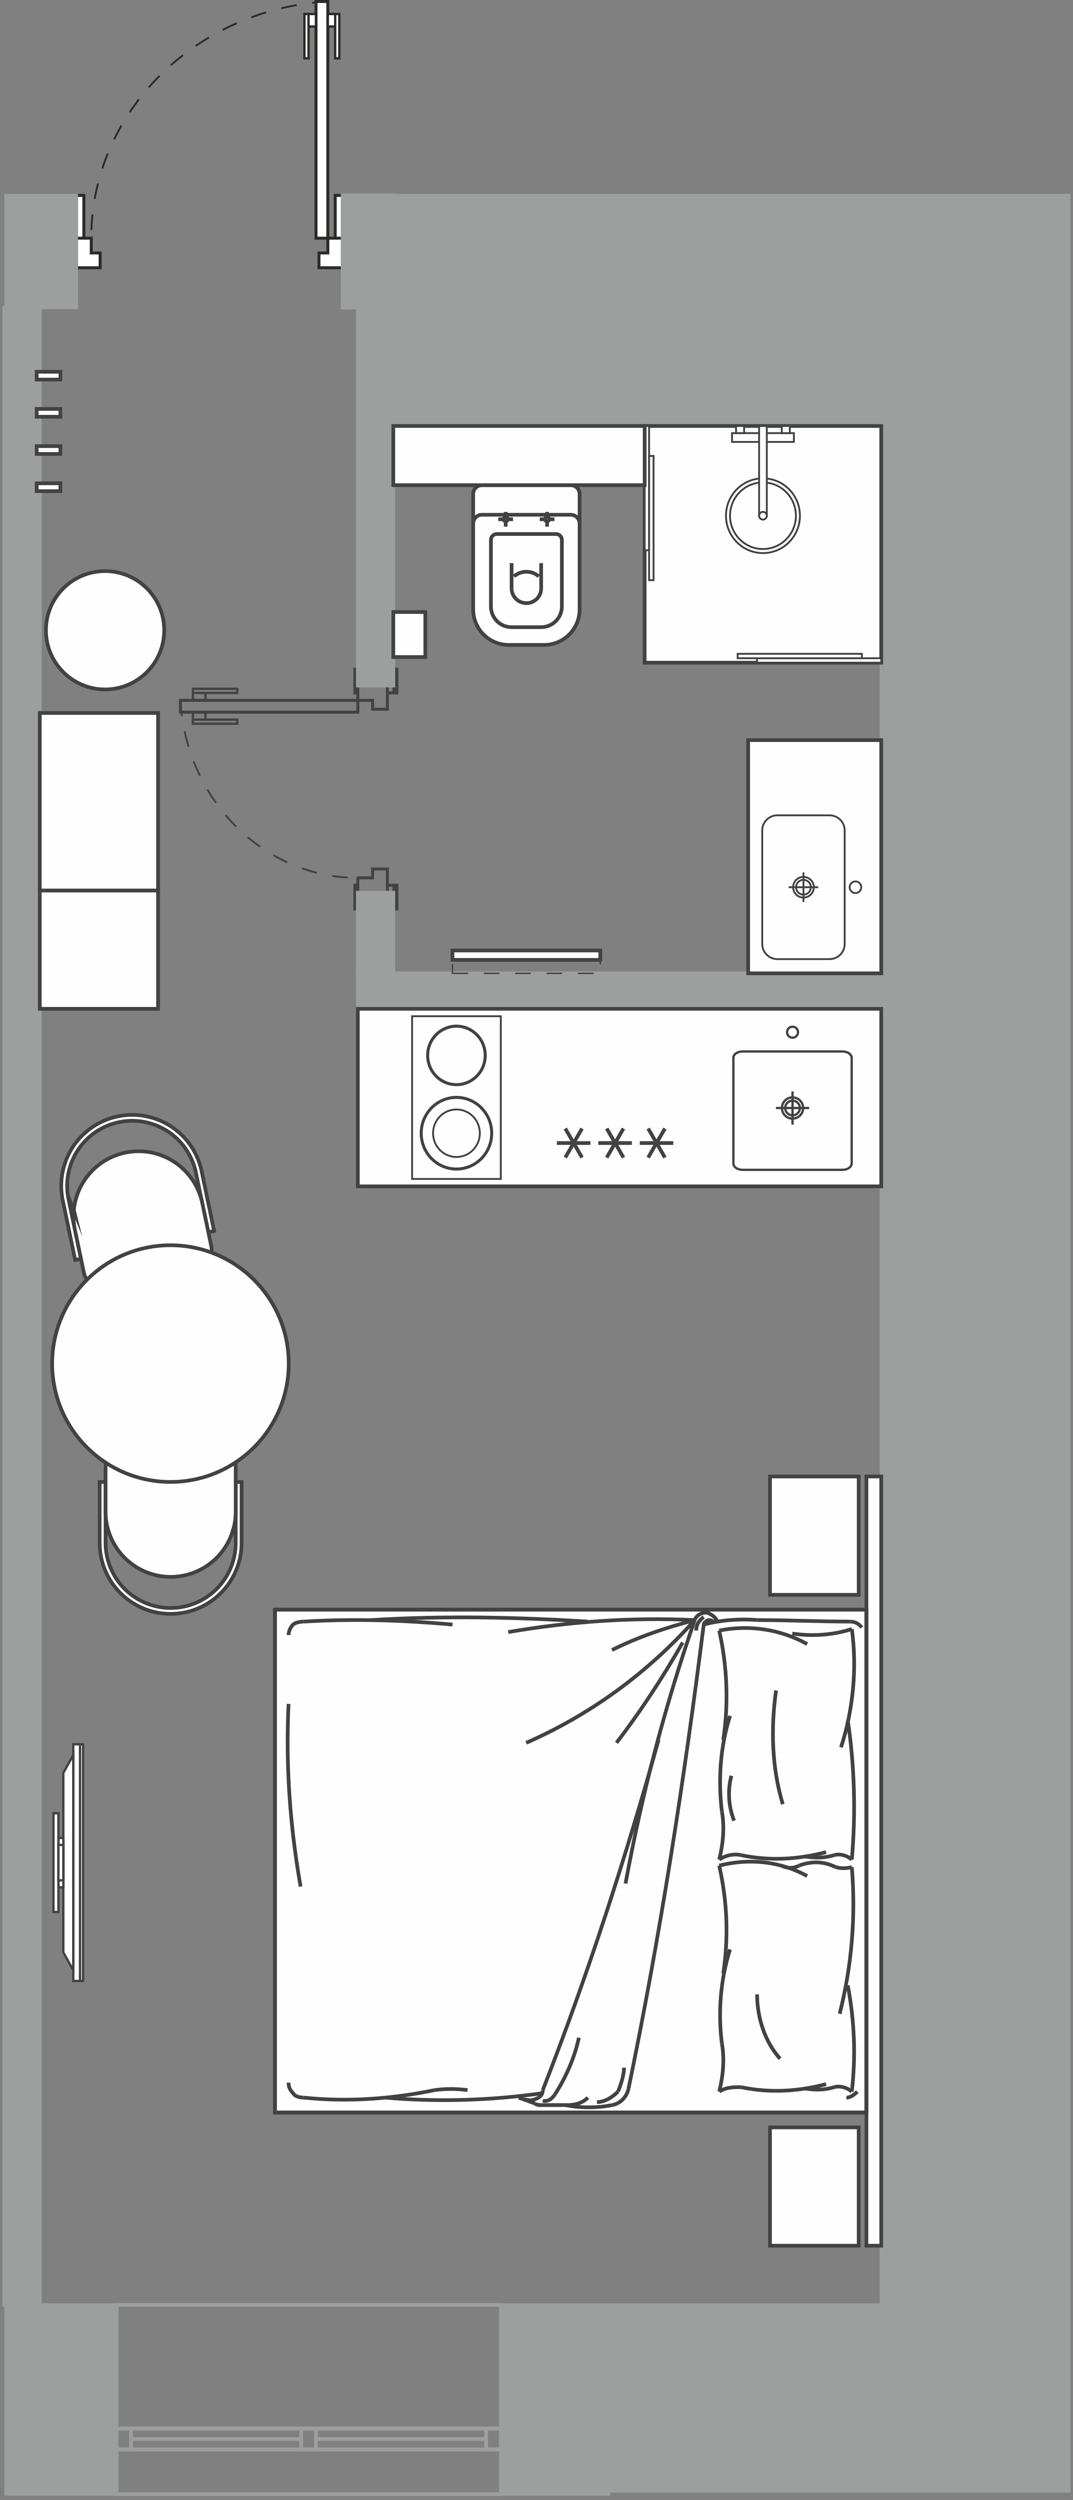 <?xml version="1.0" encoding="UTF-8"?>
<svg xmlns="http://www.w3.org/2000/svg" width="219" height="510" viewBox="0 0 219 510" fill="none">
  <rect x="0" y="0" width="219" height="510" fill="#808080" stroke="none"/>
  <g clip-path="url(#clip0_91_12604)">
    <path d="M36.817 142.871C37.999 163.224 53.86 179.085 73.031 179.085" stroke="#434242" stroke-width="0.378" stroke-miterlimit="22.926" stroke-dasharray="3.2 3.2"></path>
    <path fill-rule="evenodd" clip-rule="evenodd" d="M36.817 145.284V142.871H73.031V145.284H36.817Z" stroke="#434242" stroke-width="0.604" stroke-miterlimit="22.926"></path>
    <path fill-rule="evenodd" clip-rule="evenodd" d="M39.373 145.297V146.801H41.93V145.297H39.373ZM39.373 147.646V146.804H48.429V147.646H39.373Z" stroke="#434242" stroke-width="0.472" stroke-miterlimit="22.926"></path>
    <path d="M39.373 141.367V142.871H41.93V141.367H39.373ZM39.373 141.367V140.522H48.429V141.367H39.373Z" stroke="#434242" stroke-width="0.472" stroke-miterlimit="22.926"></path>
    <path fill-rule="evenodd" clip-rule="evenodd" d="M73.031 142.871V139.853H79.069V144.68H76.052V142.871H73.034H73.031ZM73.031 136.535V141.362H72.427V136.535H73.031ZM81.011 136.535V141.362H80.407V136.535H81.011ZM79.067 139.853V141.364H80.409V139.853H79.067Z" stroke="#434242" stroke-width="0.604" stroke-miterlimit="22.926"></path>
    <path fill-rule="evenodd" clip-rule="evenodd" d="M73.031 179.082V182.1H79.069V177.272H76.052V179.079H73.034L73.031 179.082ZM73.031 185.421V180.593H72.427V185.421H73.031ZM81.011 185.421V180.593H80.407V185.421H81.011ZM79.067 182.102V180.591H80.409V182.102H79.067Z" stroke="#434242" stroke-width="0.604" stroke-miterlimit="22.926"></path>
    <path d="M66.908 0.303C39.773 1.877 18.623 23.029 18.623 48.588" stroke="#2B2A29" stroke-width="0.378" stroke-miterlimit="22.926" stroke-dasharray="3.2 3.2"></path>
    <path fill-rule="evenodd" clip-rule="evenodd" d="M64.495 0.303H66.908V48.588H64.495V0.303Z" fill="white" stroke="#2B2A29" stroke-width="0.604" stroke-miterlimit="22.926"></path>
    <path fill-rule="evenodd" clip-rule="evenodd" d="M64.482 2.857H62.978V5.413H64.482V2.857ZM62.133 2.857H62.975V11.91H62.133V2.857Z" fill="white" stroke="#2B2A29" stroke-width="0.472" stroke-miterlimit="22.926"></path>
    <path fill-rule="evenodd" clip-rule="evenodd" d="M68.414 2.857H66.911V5.413H68.414V2.857ZM68.414 2.857H69.257V11.91H68.414V2.857Z" fill="white"></path>
    <path d="M68.414 2.857H66.911V5.413H68.414V2.857ZM68.414 2.857H69.257V11.91H68.414V2.857Z" stroke="#2B2A29" stroke-width="0.472" stroke-miterlimit="22.926"></path>
    <path fill-rule="evenodd" clip-rule="evenodd" d="M69.928 39.869H68.419V48.588H69.928V39.869ZM66.911 48.588H69.928V54.623H65.101V51.605H66.911V48.588Z" fill="white"></path>
    <path d="M69.928 48.588H68.419V39.869H69.928V48.588ZM69.928 48.588H66.911V51.605H65.101V54.623H69.928V48.588Z" stroke="#2B2A29" stroke-width="0.604" stroke-miterlimit="22.926"></path>
    <path fill-rule="evenodd" clip-rule="evenodd" d="M15.606 39.869H17.115V48.588H15.606V39.869ZM18.624 48.588H15.606V54.623H20.433V51.605H18.624V48.588Z" fill="white"></path>
    <path d="M15.606 48.588H17.115V39.869H15.606V48.588ZM15.606 48.588H18.624V51.605H20.433V54.623H15.606V48.588Z" stroke="#2B2A29" stroke-width="0.604" stroke-miterlimit="22.926"></path>
    <path fill-rule="evenodd" clip-rule="evenodd" d="M23.736 470.205H102.22V495.427H23.736V470.205Z" stroke="#9D9F9E" stroke-width="0.757" stroke-miterlimit="22.926"></path>
    <path fill-rule="evenodd" clip-rule="evenodd" d="M23.736 495.427H102.22V499.687H23.736V495.427Z" stroke="#9D9F9E" stroke-width="0.757" stroke-miterlimit="22.926"></path>
    <path fill-rule="evenodd" clip-rule="evenodd" d="M61.475 495.427H64.482V499.687H61.475V495.427Z" stroke="#9D9F9E" stroke-width="0.757" stroke-miterlimit="22.926"></path>
    <path fill-rule="evenodd" clip-rule="evenodd" d="M23.736 495.427H26.746V499.687H23.736V495.427Z" stroke="#9D9F9E" stroke-width="0.757" stroke-miterlimit="22.926"></path>
    <path fill-rule="evenodd" clip-rule="evenodd" d="M99.21 495.427H102.22V499.687H99.21V495.427Z" stroke="#9D9F9E" stroke-width="0.757" stroke-miterlimit="22.926"></path>
    <path d="M26.746 497.558H61.475" stroke="#9D9F9E" stroke-width="0.757" stroke-miterlimit="22.926"></path>
    <path d="M64.482 497.558H99.21" stroke="#9D9F9E" stroke-width="0.757" stroke-miterlimit="22.926"></path>
    <path fill-rule="evenodd" clip-rule="evenodd" d="M23.736 508.815H102.22V499.687H23.736V508.815Z" stroke="#9D9F9E" stroke-width="0.757" stroke-miterlimit="22.926"></path>
    <path fill-rule="evenodd" clip-rule="evenodd" d="M124.552 508.814H102.22V470.202H179.862V86.902H75.964V39.867H179.862V39.548H218.474V508.493H124.552V508.812V508.814ZM0.878 39.869H15.606V62.756H0.878V39.869ZM0.878 470.205H23.876V508.817H0.878V470.205Z" fill="#9D9F9E"></path>
    <path d="M218.474 39.548V508.493H218.155V39.548H218.474ZM180.183 39.548V40.188H179.865H76.285V86.583H180.183V470.524H102.542V508.496H124.552V509.136H101.901V469.886H179.543V87.226H75.645V39.551H75.964H102.15H179.54H180.181L180.183 39.548ZM0.878 39.548H15.928V63.072H0.878V62.432H15.287V40.186H0.878V39.545V39.548ZM0.878 469.884H24.198V509.133H0.878V508.493H23.557V470.521H0.878V469.881V469.884Z" fill="#9D9F9E"></path>
    <path fill-rule="evenodd" clip-rule="evenodd" d="M73.032 182.102H80.275V198.564H73.032V182.102Z" fill="#9D9F9E" stroke="#9D9F9E" stroke-width="0.757" stroke-miterlimit="22.926"></path>
    <path fill-rule="evenodd" clip-rule="evenodd" d="M73.032 39.87H80.275V139.853H73.032V39.87Z" fill="#9D9F9E" stroke="#9D9F9E" stroke-width="0.757" stroke-miterlimit="22.926"></path>
    <path fill-rule="evenodd" clip-rule="evenodd" d="M73.032 205.805V198.564H179.862V205.805H73.032Z" fill="#9D9F9E" stroke="#9D9F9E" stroke-width="0.757" stroke-miterlimit="22.926"></path>
    <path fill-rule="evenodd" clip-rule="evenodd" d="M8.122 62.753H0.878V470.205H8.122V62.753Z" fill="#9D9F9E" stroke="#9D9F9E" stroke-width="0.757" stroke-miterlimit="22.926"></path>
    <path fill-rule="evenodd" clip-rule="evenodd" d="M73.032 39.87H69.929V62.753H73.032V39.87Z" fill="#9D9F9E" stroke="#9D9F9E" stroke-width="0.757" stroke-miterlimit="22.926"></path>
    <path fill-rule="evenodd" clip-rule="evenodd" d="M16.332 355.849V404.126H16.957V355.849H16.332Z" fill="white" stroke="#434242" stroke-width="0.472" stroke-miterlimit="22.926"></path>
    <path fill-rule="evenodd" clip-rule="evenodd" d="M16.332 355.839V404.126H14.953V355.839H16.332Z" fill="white" stroke="#434242" stroke-width="0.472" stroke-miterlimit="22.926"></path>
    <path fill-rule="evenodd" clip-rule="evenodd" d="M12.928 361.667V398.298L14.953 401.917V358.05L12.928 361.667Z" fill="white" stroke="#434242" stroke-width="0.472" stroke-miterlimit="22.926"></path>
    <path fill-rule="evenodd" clip-rule="evenodd" d="M11.922 374.95H12.928V385.017H11.922V374.95Z" fill="white" stroke="#434242" stroke-width="0.472" stroke-miterlimit="22.926"></path>
    <path fill-rule="evenodd" clip-rule="evenodd" d="M11.922 369.916H10.916V390.049H11.922V369.916Z" fill="white" stroke="#434242" stroke-width="0.472" stroke-miterlimit="22.926"></path>
    <path fill-rule="evenodd" clip-rule="evenodd" d="M11.922 376.376H12.928V383.591H11.922V376.376Z" fill="white" stroke="#434242" stroke-width="0.472" stroke-miterlimit="22.926"></path>
    <path fill-rule="evenodd" clip-rule="evenodd" d="M179.862 205.805V242.019C144.252 242.019 108.642 242.019 73.029 242.019V205.805C108.639 205.805 144.249 205.805 179.862 205.805Z" fill="#FEFEFE" stroke="#434242" stroke-width="0.757" stroke-miterlimit="22.926"></path>
    <path fill-rule="evenodd" clip-rule="evenodd" d="M161.756 209.453C161.137 209.453 160.634 209.956 160.634 210.575C160.634 211.195 161.137 211.698 161.756 211.698C162.376 211.698 162.879 211.195 162.879 210.575C162.879 209.956 162.376 209.453 161.756 209.453Z" fill="#FEFEFE" stroke="#434242" stroke-width="0.472" stroke-miterlimit="22.926"></path>
    <path fill-rule="evenodd" clip-rule="evenodd" d="M171.968 214.503H151.544C150.52 214.503 149.686 215.086 149.686 215.802V237.348C149.686 238.063 150.52 238.647 151.544 238.647H171.968C172.992 238.647 173.829 238.063 173.829 237.348V215.802C173.829 215.086 172.992 214.503 171.968 214.503Z" fill="#FEFEFE" stroke="#434242" stroke-width="0.472" stroke-miterlimit="22.926"></path>
    <path fill-rule="evenodd" clip-rule="evenodd" d="M161.757 223.872C162.952 223.872 163.921 224.842 163.921 226.037C163.921 227.232 162.952 228.201 161.757 228.201C160.561 228.201 159.592 227.232 159.592 226.037C159.592 224.842 160.561 223.872 161.757 223.872Z" fill="#FEFEFE" stroke="#434242" stroke-width="0.472" stroke-miterlimit="22.926"></path>
    <path fill-rule="evenodd" clip-rule="evenodd" d="M161.756 224.541C162.583 224.541 163.255 225.212 163.255 226.039C163.255 226.866 162.583 227.538 161.756 227.538C160.929 227.538 160.258 226.866 160.258 226.039C160.258 225.212 160.929 224.541 161.756 224.541Z" fill="#FEFEFE" stroke="#434242" stroke-width="0.472" stroke-miterlimit="22.926"></path>
    <path d="M158.363 226.037H165.15" stroke="#434242" stroke-width="0.472" stroke-miterlimit="22.926"></path>
    <path d="M161.756 222.643V229.43" stroke="#434242" stroke-width="0.472" stroke-miterlimit="22.926"></path>
    <path fill-rule="evenodd" clip-rule="evenodd" d="M102.213 207.314V240.51H84.107V207.314H102.213Z" fill="#FEFEFE" stroke="#434242" stroke-width="0.378" stroke-miterlimit="22.926"></path>
    <path fill-rule="evenodd" clip-rule="evenodd" d="M99.156 215.309C99.156 218.671 96.473 221.396 93.162 221.396C89.852 221.396 87.168 218.671 87.168 215.309C87.168 211.947 89.852 209.219 93.162 209.219C96.473 209.219 99.156 211.947 99.156 215.309Z" fill="#FEFEFE" stroke="#434242" stroke-width="0.378" stroke-miterlimit="22.926"></path>
    <path fill-rule="evenodd" clip-rule="evenodd" d="M100.473 231.18C100.473 235.281 97.199 238.608 93.162 238.608C89.123 238.608 85.852 235.281 85.852 231.18C85.852 227.079 89.126 223.755 93.162 223.755C97.199 223.755 100.473 227.082 100.473 231.18Z" fill="#FEFEFE" stroke="#434242" stroke-width="0.378" stroke-miterlimit="22.926"></path>
    <path fill-rule="evenodd" clip-rule="evenodd" d="M98.15 231.18C98.15 233.977 95.916 236.248 93.16 236.248C90.404 236.248 88.169 233.977 88.169 231.18C88.169 228.383 90.404 226.112 93.16 226.112C95.916 226.112 98.15 228.38 98.15 231.18Z" fill="#FEFEFE" stroke="#434242" stroke-width="0.378" stroke-miterlimit="22.926"></path>
    <path fill-rule="evenodd" clip-rule="evenodd" d="M100.24 231.18C100.24 235.152 97.072 238.369 93.162 238.369C89.253 238.369 86.085 235.149 86.085 231.18C86.085 227.208 89.253 223.991 93.162 223.991C97.072 223.991 100.24 227.208 100.24 231.18Z" fill="#FEFEFE" stroke="#434242" stroke-width="0.378" stroke-miterlimit="22.926"></path>
    <path fill-rule="evenodd" clip-rule="evenodd" d="M97.933 231.18C97.933 233.858 95.796 236.028 93.16 236.028C90.523 236.028 88.387 233.858 88.387 231.18C88.387 228.505 90.523 226.332 93.16 226.332C95.794 226.332 97.933 228.502 97.933 231.18Z" fill="#FEFEFE" stroke="#434242" stroke-width="0.378" stroke-miterlimit="22.926"></path>
    <path fill-rule="evenodd" clip-rule="evenodd" d="M98.913 215.309C98.913 218.534 96.336 221.153 93.16 221.153C89.984 221.153 87.407 218.537 87.407 215.309C87.407 212.084 89.984 209.466 93.16 209.466C96.336 209.466 98.913 212.082 98.913 215.309Z" fill="#FEFEFE" stroke="#434242" stroke-width="0.378" stroke-miterlimit="22.926"></path>
    <path d="M137.426 233.184H130.577" stroke="#434242" stroke-width="0.757" stroke-miterlimit="22.926"></path>
    <path d="M135.712 236.15L132.288 230.219" stroke="#434242" stroke-width="0.757" stroke-miterlimit="22.926"></path>
    <path d="M132.288 236.147L135.712 230.219" stroke="#434242" stroke-width="0.757" stroke-miterlimit="22.926"></path>
    <path d="M128.967 233.184H122.118" stroke="#434242" stroke-width="0.757" stroke-miterlimit="22.926"></path>
    <path d="M127.256 236.15L123.831 230.219" stroke="#434242" stroke-width="0.757" stroke-miterlimit="22.926"></path>
    <path d="M123.831 236.147L127.253 230.219" stroke="#434242" stroke-width="0.757" stroke-miterlimit="22.926"></path>
    <path d="M120.508 233.184H113.661" stroke="#434242" stroke-width="0.757" stroke-miterlimit="22.926"></path>
    <path d="M118.797 236.15L115.372 230.219" stroke="#434242" stroke-width="0.757" stroke-miterlimit="22.926"></path>
    <path d="M115.372 236.147L118.797 230.219" stroke="#434242" stroke-width="0.757" stroke-miterlimit="22.926"></path>
    <path fill-rule="evenodd" clip-rule="evenodd" d="M12.806 244.886L15.347 257.045L16.529 256.799L15.287 250.857L14.481 247.004L13.988 244.643C13.016 240 14.598 235.191 18.134 232.028C21.67 228.865 26.624 227.831 31.132 229.314C35.638 230.794 39.013 234.568 39.983 239.212L40.476 241.573L41.279 245.426L42.521 251.368L43.703 251.121L41.163 238.963C40.105 233.897 36.424 229.78 31.508 228.165C26.59 226.547 21.188 227.678 17.33 231.126C13.473 234.576 11.748 239.821 12.806 244.886Z" fill="#FEFEFE" stroke="#434242" stroke-width="0.757" stroke-miterlimit="22.926"></path>
    <path fill-rule="evenodd" clip-rule="evenodd" d="M15.067 246.854L15.072 246.875C15.069 246.867 15.069 246.859 15.067 246.854ZM15.287 250.852L16.529 256.794L17.146 259.749C17.309 260.532 17.776 261.219 18.447 261.657C19.116 262.095 19.933 262.251 20.716 262.087L40.802 257.89C42.433 257.548 43.48 255.951 43.141 254.32L42.523 251.365L41.282 245.423C41.004 244.098 40.532 242.844 39.892 241.693H39.887C39.884 241.685 39.884 241.677 39.882 241.672C38.28 238.802 35.643 236.58 32.431 235.525C27.925 234.045 22.971 235.079 19.435 238.242C16.913 240.497 15.386 243.588 15.069 246.859C15.069 246.867 15.067 246.875 15.067 246.883C14.942 248.192 15.012 249.532 15.287 250.857V250.852Z" fill="#FEFEFE" stroke="#434242" stroke-width="0.757" stroke-miterlimit="22.926"></path>
    <path fill-rule="evenodd" clip-rule="evenodd" d="M20.34 314.753V302.333H21.548V308.404V312.34V314.753C21.548 319.497 24.078 323.881 28.187 326.253C32.296 328.626 37.357 328.626 41.466 326.253C45.575 323.881 48.105 319.497 48.105 314.753V312.34V308.404V302.333H49.311V314.753C49.311 319.928 46.55 324.711 42.067 327.298C37.585 329.885 32.063 329.885 27.583 327.298C23.101 324.711 20.34 319.928 20.34 314.753Z" fill="#FEFEFE" stroke="#434242" stroke-width="0.757" stroke-miterlimit="22.926"></path>
    <path fill-rule="evenodd" clip-rule="evenodd" d="M22.152 312.363V312.34C22.152 312.348 22.152 312.355 22.152 312.363ZM21.548 308.404V302.333V299.315C21.548 298.514 21.867 297.747 22.432 297.182C22.997 296.616 23.764 296.298 24.566 296.298H45.087C46.754 296.298 48.105 297.648 48.105 299.315V302.333V308.404C48.105 309.758 47.898 311.082 47.509 312.342H47.504C47.504 312.35 47.504 312.358 47.504 312.366C46.524 315.503 44.398 318.214 41.468 319.907C37.359 322.279 32.299 322.279 28.19 319.907C25.26 318.214 23.134 315.503 22.154 312.366C22.152 312.358 22.149 312.35 22.147 312.342C21.755 311.085 21.55 309.76 21.55 308.407L21.548 308.404Z" fill="#FEFEFE" stroke="#434242" stroke-width="0.757" stroke-miterlimit="22.926"></path>
    <path fill-rule="evenodd" clip-rule="evenodd" d="M32.263 181.664H8.122V205.805H32.263V181.664Z" fill="#FEFEFE" stroke="#434242" stroke-width="0.757" stroke-miterlimit="22.926"></path>
    <path fill-rule="evenodd" clip-rule="evenodd" d="M32.263 145.45H8.122V181.664H32.263V145.45Z" fill="#FEFEFE" stroke="#434242" stroke-width="0.757" stroke-miterlimit="22.926"></path>
    <path fill-rule="evenodd" clip-rule="evenodd" d="M21.447 116.505C14.782 116.505 9.376 121.911 9.376 128.576C9.376 135.244 14.782 140.649 21.447 140.649C28.115 140.649 33.517 135.244 33.517 128.576C33.517 121.911 28.115 116.505 21.447 116.505Z" fill="#FEFEFE" stroke="#434242" stroke-width="0.757" stroke-miterlimit="22.926"></path>
    <path fill-rule="evenodd" clip-rule="evenodd" d="M12.329 75.84H7.484V77.437H12.329V75.84Z" fill="#FEFEFE" stroke="#434242" stroke-width="0.757" stroke-miterlimit="22.926"></path>
    <path fill-rule="evenodd" clip-rule="evenodd" d="M12.329 83.425H7.484V85.022H12.329V83.425Z" fill="#FEFEFE" stroke="#434242" stroke-width="0.757" stroke-miterlimit="22.926"></path>
    <path fill-rule="evenodd" clip-rule="evenodd" d="M12.329 91.011H7.484V92.608H12.329V91.011Z" fill="#FEFEFE" stroke="#434242" stroke-width="0.757" stroke-miterlimit="22.926"></path>
    <path fill-rule="evenodd" clip-rule="evenodd" d="M12.329 98.597H7.484V100.194H12.329V98.597Z" fill="#FEFEFE" stroke="#434242" stroke-width="0.757" stroke-miterlimit="22.926"></path>
    <path fill-rule="evenodd" clip-rule="evenodd" d="M175.26 325.349V301.205H157.154V325.349H175.26Z" fill="#FEFEFE" stroke="#434242" stroke-width="0.757" stroke-miterlimit="22.926"></path>
    <path fill-rule="evenodd" clip-rule="evenodd" d="M176.844 458.132V301.205H179.862V458.132H176.844Z" fill="#FEFEFE" stroke="#434242" stroke-width="0.757" stroke-miterlimit="22.926"></path>
    <path fill-rule="evenodd" clip-rule="evenodd" d="M176.844 328.366H56.131V430.973H176.844V328.366Z" fill="#FEFEFE" stroke="#434242" stroke-width="0.757" stroke-miterlimit="22.926"></path>
    <path d="M110.78 426.392C119.991 402.879 127.668 379.059 134.421 354.934" stroke="#434242" stroke-width="0.757" stroke-miterlimit="22.926" stroke-linejoin="bevel"></path>
    <path d="M128.282 426.086C134.73 394.938 139.642 363.178 143.632 331.42" stroke="#434242" stroke-width="0.757" stroke-miterlimit="22.926" stroke-linejoin="bevel"></path>
    <path fill-rule="evenodd" clip-rule="evenodd" d="M176.844 328.366V430.973ZM56.131 328.366V430.973ZM176.844 430.973H56.131ZM176.844 328.366H56.131Z" stroke="#434242" stroke-width="0.757" stroke-miterlimit="22.926" stroke-linejoin="bevel"></path>
    <path d="M176.844 328.366V430.973" stroke="#434242" stroke-width="0.757" stroke-miterlimit="22.926" stroke-linejoin="bevel"></path>
    <path d="M141.791 330.502C128.897 329.893 116.308 330.808 103.721 332.947" stroke="#434242" stroke-width="0.757" stroke-miterlimit="22.926" stroke-linejoin="bevel"></path>
    <path d="M119.992 330.808C105.256 329.893 90.518 329.587 75.78 330.502" stroke="#434242" stroke-width="0.757" stroke-miterlimit="22.926" stroke-linejoin="bevel"></path>
    <path d="M107.402 355.543C120.606 349.741 132.272 341.191 141.789 330.502" stroke="#434242" stroke-width="0.757" stroke-miterlimit="22.926" stroke-linejoin="bevel"></path>
    <path d="M92.361 331.42C82.23 330.505 72.098 330.199 61.967 330.811" stroke="#434242" stroke-width="0.757" stroke-miterlimit="22.926" stroke-linejoin="bevel"></path>
    <path d="M58.895 347.605C58.281 360.127 59.201 372.646 61.35 384.861" stroke="#434242" stroke-width="0.757" stroke-miterlimit="22.926" stroke-linejoin="bevel"></path>
    <path d="M61.967 330.808C61.047 330.808 60.124 331.114 59.818 331.418C59.203 332.029 58.898 332.945 58.898 333.556" stroke="#434242" stroke-width="0.757" stroke-miterlimit="22.926" stroke-linejoin="bevel"></path>
    <path d="M154.684 330.502C160.825 330.502 167.273 330.808 173.412 330.808" stroke="#434242" stroke-width="0.757" stroke-miterlimit="22.926" stroke-linejoin="bevel"></path>
    <path d="M141.792 330.502C135.65 348.214 131.046 365.926 127.668 384.249" stroke="#434242" stroke-width="0.757" stroke-miterlimit="22.926" stroke-linejoin="bevel"></path>
    <path d="M125.825 355.543C130.737 349.132 135.342 342.106 139.334 335.083" stroke="#434242" stroke-width="0.757" stroke-miterlimit="22.926" stroke-linejoin="bevel"></path>
    <path d="M141.792 330.502C135.959 332.029 130.431 333.862 124.904 336.61" stroke="#434242" stroke-width="0.757" stroke-miterlimit="22.926" stroke-linejoin="bevel"></path>
    <path d="M154.683 330.502C151 330.197 147.01 330.502 143.632 331.418" stroke="#434242" stroke-width="0.757" stroke-miterlimit="22.926" stroke-linejoin="bevel"></path>
    <path d="M143.632 329.893C142.712 330.503 142.097 331.42 142.097 332.641" stroke="#434242" stroke-width="0.757" stroke-miterlimit="22.926" stroke-linejoin="bevel"></path>
    <path d="M146.396 330.808C146.087 329.893 145.167 329.281 144.247 328.976C143.018 328.976 142.097 329.585 141.792 330.503" stroke="#434242" stroke-width="0.757" stroke-miterlimit="22.926" stroke-linejoin="bevel"></path>
    <path d="M145.781 331.114C145.475 330.502 144.861 330.502 144.555 330.502C143.94 330.808 143.632 331.114 143.632 331.418" stroke="#434242" stroke-width="0.757" stroke-miterlimit="22.926" stroke-linejoin="bevel"></path>
    <path d="M175.869 332.029C175.255 331.114 174.334 330.808 173.414 330.808" stroke="#434242" stroke-width="0.757" stroke-miterlimit="22.926" stroke-linejoin="bevel"></path>
    <path d="M110.475 429.446H116.308" stroke="#434242" stroke-width="0.757" stroke-miterlimit="22.926" stroke-linejoin="bevel"></path>
    <path d="M115.693 429.446C117.228 429.446 118.763 429.14 119.992 427.919" stroke="#434242" stroke-width="0.757" stroke-miterlimit="22.926" stroke-linejoin="bevel"></path>
    <path d="M115.387 429.446C118.457 430.058 121.835 430.058 124.907 429.446" stroke="#434242" stroke-width="0.757" stroke-miterlimit="22.926" stroke-linejoin="bevel"></path>
    <path d="M113.238 427.307C115.387 423.948 117.231 419.979 118.151 415.704" stroke="#434242" stroke-width="0.757" stroke-miterlimit="22.926" stroke-linejoin="bevel"></path>
    <path d="M61.967 427.92C70.869 428.837 79.774 428.225 88.677 426.393" stroke="#434242" stroke-width="0.757" stroke-miterlimit="22.926" stroke-linejoin="bevel"></path>
    <path d="M58.895 424.865C58.895 425.783 59.201 426.392 59.815 427.002C60.121 427.613 61.044 427.917 61.965 427.917" stroke="#434242" stroke-width="0.757" stroke-miterlimit="22.926" stroke-linejoin="bevel"></path>
    <path d="M78.546 427.92C89.292 428.837 100.037 428.531 110.783 427.004" stroke="#434242" stroke-width="0.757" stroke-miterlimit="22.926" stroke-linejoin="bevel"></path>
    <path d="M95.43 426.393C93.281 426.087 90.823 426.087 88.674 426.393" stroke="#434242" stroke-width="0.757" stroke-miterlimit="22.926" stroke-linejoin="bevel"></path>
    <path d="M109.245 429.14L105.87 427.919" stroke="#434242" stroke-width="0.757" stroke-miterlimit="22.926" stroke-linejoin="bevel"></path>
    <path d="M109.246 429.14C109.554 429.446 110.166 429.446 110.474 429.446" stroke="#434242" stroke-width="0.757" stroke-miterlimit="22.926" stroke-linejoin="bevel"></path>
    <path d="M107.097 428.225C107.711 428.531 108.631 428.531 109.246 428.225C110.166 427.92 110.781 427.31 110.781 426.393" stroke="#434242" stroke-width="0.757" stroke-miterlimit="22.926" stroke-linejoin="bevel"></path>
    <path d="M109.246 429.14C109.554 429.446 110.166 429.446 110.474 429.446" stroke="#434242" stroke-width="0.757" stroke-miterlimit="22.926" stroke-linejoin="bevel"></path>
    <path d="M110.78 428.529C111.701 428.835 112.624 428.223 113.235 427.308" stroke="#434242" stroke-width="0.757" stroke-miterlimit="22.926" stroke-linejoin="bevel"></path>
    <path d="M126.133 426.698C126.747 425.171 127.362 423.338 127.362 421.812" stroke="#434242" stroke-width="0.757" stroke-miterlimit="22.926" stroke-linejoin="bevel"></path>
    <path d="M124.904 429.446C126.745 429.14 127.974 427.613 128.282 426.086" stroke="#434242" stroke-width="0.757" stroke-miterlimit="22.926" stroke-linejoin="bevel"></path>
    <path d="M121.834 428.834C123.369 428.834 124.907 427.917 126.133 426.698" stroke="#434242" stroke-width="0.757" stroke-miterlimit="22.926" stroke-linejoin="bevel"></path>
    <path d="M171.372 410.817C173.858 401.043 174.685 390.967 173.858 380.89" stroke="#434242" stroke-width="0.757" stroke-miterlimit="22.926" stroke-linejoin="bevel"></path>
    <path d="M147.619 402.573C148.724 395.244 148.449 387.915 146.79 380.586" stroke="#434242" stroke-width="0.757" stroke-miterlimit="22.926" stroke-linejoin="bevel"></path>
    <path d="M158.391 344.857C157.284 352.798 157.561 360.738 159.77 368.065" stroke="#434242" stroke-width="0.757" stroke-miterlimit="22.926" stroke-linejoin="bevel"></path>
    <path d="M159.495 380.586C160.6 381.195 161.981 381.195 163.086 380.586" stroke="#434242" stroke-width="0.757" stroke-miterlimit="22.926" stroke-linejoin="bevel"></path>
    <path d="M164.745 382.722C159.221 379.669 152.869 379.059 146.792 380.586" stroke="#434242" stroke-width="0.757" stroke-miterlimit="22.926" stroke-linejoin="bevel"></path>
    <path d="M151.21 378.447C157.009 379.668 162.809 379.363 168.611 377.838" stroke="#434242" stroke-width="0.757" stroke-miterlimit="22.926" stroke-linejoin="bevel"></path>
    <path d="M164.745 335.389C159.221 332.335 152.869 331.418 146.792 332.641" stroke="#434242" stroke-width="0.757" stroke-miterlimit="22.926" stroke-linejoin="bevel"></path>
    <path d="M149.001 350.047C147.067 356.155 146.515 362.872 147.344 369.592" stroke="#434242" stroke-width="0.757" stroke-miterlimit="22.926" stroke-linejoin="bevel"></path>
    <path d="M147.619 354.934C148.724 347.605 148.449 339.973 146.79 332.644" stroke="#434242" stroke-width="0.757" stroke-miterlimit="22.926" stroke-linejoin="bevel"></path>
    <path d="M151.21 378.448C149.828 378.142 148.171 378.448 146.79 379.363" stroke="#434242" stroke-width="0.757" stroke-miterlimit="22.926" stroke-linejoin="bevel"></path>
    <path d="M146.792 379.363C147.622 376.003 147.897 372.645 147.345 369.592" stroke="#434242" stroke-width="0.757" stroke-miterlimit="22.926" stroke-linejoin="bevel"></path>
    <path d="M149.279 362.263C148.449 365.317 148.726 368.676 149.831 371.424" stroke="#434242" stroke-width="0.757" stroke-miterlimit="22.926" stroke-linejoin="bevel"></path>
    <path d="M173.858 379.363C174.687 369.895 174.41 360.124 173.031 350.962" stroke="#434242" stroke-width="0.757" stroke-miterlimit="22.926" stroke-linejoin="bevel"></path>
    <path d="M161.707 333.251C165.849 333.862 169.992 333.556 173.857 332.335" stroke="#434242" stroke-width="0.757" stroke-miterlimit="22.926" stroke-linejoin="bevel"></path>
    <path d="M171.649 356.461C174.135 348.826 174.962 340.276 173.858 332.335" stroke="#434242" stroke-width="0.757" stroke-miterlimit="22.926" stroke-linejoin="bevel"></path>
    <path d="M170.544 380.89C168.058 379.668 165.572 379.669 163.088 380.584" stroke="#434242" stroke-width="0.757" stroke-miterlimit="22.926" stroke-linejoin="bevel"></path>
    <path d="M164.468 378.753C166.402 379.059 168.336 379.059 170.267 378.448" stroke="#434242" stroke-width="0.757" stroke-miterlimit="22.926" stroke-linejoin="bevel"></path>
    <path d="M170.544 380.89C171.651 381.196 172.753 381.196 173.858 380.89" stroke="#434242" stroke-width="0.757" stroke-miterlimit="22.926" stroke-linejoin="bevel"></path>
    <path d="M173.858 379.363C172.753 378.448 171.371 378.142 170.267 378.448" stroke="#434242" stroke-width="0.757" stroke-miterlimit="22.926" stroke-linejoin="bevel"></path>
    <path d="M151.21 425.781C157.009 427.002 162.809 426.696 168.611 425.169" stroke="#434242" stroke-width="0.757" stroke-miterlimit="22.926" stroke-linejoin="bevel"></path>
    <path d="M154.525 406.848C154.525 411.732 156.182 416.621 159.22 419.979" stroke="#434242" stroke-width="0.757" stroke-miterlimit="22.926" stroke-linejoin="bevel"></path>
    <path d="M149.001 397.686C147.067 403.794 146.515 410.511 147.344 416.925" stroke="#434242" stroke-width="0.757" stroke-miterlimit="22.926" stroke-linejoin="bevel"></path>
    <path d="M151.21 425.781C149.828 425.781 148.171 425.781 146.79 426.696" stroke="#434242" stroke-width="0.757" stroke-miterlimit="22.926" stroke-linejoin="bevel"></path>
    <path d="M146.792 426.698C147.622 423.339 147.897 419.979 147.345 416.925" stroke="#434242" stroke-width="0.757" stroke-miterlimit="22.926" stroke-linejoin="bevel"></path>
    <path d="M173.858 426.698C174.687 419.369 174.41 412.344 173.031 405.018" stroke="#434242" stroke-width="0.757" stroke-miterlimit="22.926" stroke-linejoin="bevel"></path>
    <path d="M164.468 426.087C166.402 426.393 168.336 426.393 170.267 425.781" stroke="#434242" stroke-width="0.757" stroke-miterlimit="22.926" stroke-linejoin="bevel"></path>
    <path d="M173.858 426.698C172.753 425.783 171.371 425.477 170.267 425.783" stroke="#434242" stroke-width="0.757" stroke-miterlimit="22.926" stroke-linejoin="bevel"></path>
    <path d="M172.753 427.919C173.583 427.919 174.41 427.31 174.965 426.698" stroke="#434242" stroke-width="0.757" stroke-miterlimit="22.926" stroke-linejoin="bevel"></path>
    <path fill-rule="evenodd" clip-rule="evenodd" d="M176.844 328.366V430.973ZM56.131 328.366V430.973ZM176.844 430.973H56.131ZM176.844 328.366H56.131Z" stroke="#434242" stroke-width="0.757" stroke-miterlimit="22.926" stroke-linejoin="bevel"></path>
    <path fill-rule="evenodd" clip-rule="evenodd" d="M175.26 458.132V433.991H157.154V458.132H175.26Z" fill="#FEFEFE" stroke="#434242" stroke-width="0.757" stroke-miterlimit="22.926"></path>
    <path fill-rule="evenodd" clip-rule="evenodd" d="M152.701 198.564V150.985H179.862V198.564H152.701Z" fill="#FEFEFE" stroke="#434242" stroke-width="0.757" stroke-miterlimit="22.926"></path>
    <path fill-rule="evenodd" clip-rule="evenodd" d="M175.784 180.998C175.784 180.342 175.252 179.81 174.596 179.81C173.94 179.81 173.409 180.342 173.409 180.998C173.409 181.654 173.94 182.185 174.596 182.185C175.252 182.185 175.784 181.654 175.784 180.998ZM166.101 180.998C166.101 179.831 165.154 178.885 163.988 178.885C162.821 178.885 161.875 179.831 161.875 180.998C161.875 182.164 162.821 183.111 163.988 183.111C165.154 183.111 166.101 182.164 166.101 180.998ZM165.497 180.998C165.497 180.166 164.82 179.489 163.988 179.489C163.153 179.489 162.479 180.166 162.479 180.998C162.479 181.832 163.156 182.507 163.988 182.507C164.82 182.507 165.497 181.83 165.497 180.998ZM155.573 192.586V169.407C155.573 167.714 156.957 166.33 158.65 166.33H169.323C171.016 166.33 172.4 167.717 172.4 169.407V192.586C172.4 194.279 171.016 195.663 169.323 195.663H158.65C156.957 195.663 155.573 194.276 155.573 192.586Z" fill="#FEFEFE"></path>
    <path d="M167.006 180.998H160.97M163.988 184.015V177.98M175.784 180.998C175.784 180.342 175.252 179.81 174.596 179.81C173.94 179.81 173.409 180.342 173.409 180.998C173.409 181.654 173.94 182.185 174.596 182.185C175.252 182.185 175.784 181.654 175.784 180.998ZM166.101 180.998C166.101 179.831 165.154 178.885 163.988 178.885C162.821 178.885 161.875 179.831 161.875 180.998C161.875 182.164 162.821 183.111 163.988 183.111C165.154 183.111 166.101 182.164 166.101 180.998ZM165.497 180.998C165.497 180.166 164.82 179.489 163.988 179.489C163.153 179.489 162.479 180.166 162.479 180.998C162.479 181.832 163.156 182.507 163.988 182.507C164.82 182.507 165.497 181.83 165.497 180.998ZM155.573 192.586V169.407C155.573 167.714 156.957 166.33 158.65 166.33H169.323C171.016 166.33 172.4 167.717 172.4 169.407V192.586C172.4 194.279 171.016 195.663 169.323 195.663H158.65C156.957 195.663 155.573 194.276 155.573 192.586Z" stroke="#434242" stroke-width="0.378" stroke-miterlimit="22.926"></path>
    <path fill-rule="evenodd" clip-rule="evenodd" d="M131.577 86.902V135.189H179.862V86.902H131.577Z" fill="#FEFEFE" stroke="#434242" stroke-width="0.757" stroke-miterlimit="22.926"></path>
    <path fill-rule="evenodd" clip-rule="evenodd" d="M103.812 131.568H111.055C112.976 131.568 114.819 130.8 116.178 129.442C117.536 128.081 118.299 126.248 118.299 124.324V100.785C118.299 100.305 118.107 99.844 117.767 99.504C117.427 99.164 116.969 98.975 116.489 98.975H98.383C97.904 98.975 97.442 99.167 97.103 99.507C96.763 99.846 96.574 100.305 96.574 100.785V124.324C96.576 126.248 97.341 128.088 98.7 129.447C100.058 130.805 101.893 131.568 103.814 131.565L103.812 131.568Z" fill="#FEFEFE" stroke="#434242" stroke-width="0.757" stroke-miterlimit="22.926" stroke-linejoin="bevel"></path>
    <path fill-rule="evenodd" clip-rule="evenodd" d="M104.418 127.946H110.454C111.574 127.946 112.649 127.5 113.443 126.707C114.236 125.913 114.679 124.843 114.679 123.723V110.143C114.679 109.825 114.552 109.516 114.324 109.291C114.099 109.065 113.793 108.938 113.471 108.938H101.401C101.079 108.938 100.773 109.065 100.548 109.293C100.322 109.521 100.195 109.825 100.195 110.146V123.725C100.198 124.848 100.644 125.921 101.435 126.714C102.228 127.505 103.298 127.951 104.421 127.951L104.418 127.946Z" fill="#FEFEFE" stroke="#434242" stroke-width="0.757" stroke-miterlimit="22.926" stroke-linejoin="bevel"></path>
    <path d="M104.418 120.026C104.418 121.693 105.769 123.043 107.436 123.043C109.103 123.043 110.454 121.693 110.454 120.026" stroke="#434242" stroke-width="0.757" stroke-miterlimit="22.926" stroke-linejoin="bevel"></path>
    <path d="M110.451 120.026V114.875" stroke="#434242" stroke-width="0.757" stroke-miterlimit="22.926" stroke-linejoin="bevel"></path>
    <path d="M104.418 120.026V114.875" stroke="#434242" stroke-width="0.757" stroke-miterlimit="22.926" stroke-linejoin="bevel"></path>
    <path d="M109.964 117.586C108.517 116.321 106.355 116.321 104.906 117.586" stroke="#434242" stroke-width="0.757" stroke-miterlimit="22.926" stroke-linejoin="bevel"></path>
    <path d="M118.299 106.822C118.299 106.34 118.107 105.881 117.767 105.542C117.427 105.202 116.969 105.013 116.489 105.013H98.383C97.904 105.013 97.442 105.202 97.103 105.544C96.763 105.884 96.574 106.343 96.574 106.822" stroke="#434242" stroke-width="0.757" stroke-miterlimit="22.926" stroke-linejoin="bevel"></path>
    <path d="M111.659 104.427V107.437" stroke="#434242" stroke-width="0.757" stroke-miterlimit="22.926" stroke-linejoin="bevel"></path>
    <path d="M110.156 105.931H113.163" stroke="#434242" stroke-width="0.757" stroke-miterlimit="22.926" stroke-linejoin="bevel"></path>
    <path fill-rule="evenodd" clip-rule="evenodd" d="M112.082 105.93C112.082 105.697 111.893 105.508 111.659 105.508C111.426 105.508 111.237 105.697 111.237 105.93C111.237 106.164 111.426 106.353 111.659 106.353C111.893 106.353 112.082 106.164 112.082 105.93Z" fill="#FEFEFE" stroke="#434242" stroke-width="0.757" stroke-miterlimit="22.926" stroke-linejoin="bevel"></path>
    <path d="M103.21 104.427V107.437" stroke="#434242" stroke-width="0.757" stroke-miterlimit="22.926" stroke-linejoin="bevel"></path>
    <path d="M104.714 105.931H101.707" stroke="#434242" stroke-width="0.757" stroke-miterlimit="22.926" stroke-linejoin="bevel"></path>
    <path fill-rule="evenodd" clip-rule="evenodd" d="M103.633 105.93C103.633 105.697 103.443 105.508 103.21 105.508C102.977 105.508 102.788 105.697 102.788 105.93C102.788 106.164 102.977 106.353 103.21 106.353C103.443 106.353 103.633 106.164 103.633 105.93Z" fill="#FEFEFE" stroke="#434242" stroke-width="0.757" stroke-miterlimit="22.926" stroke-linejoin="bevel"></path>
    <path fill-rule="evenodd" clip-rule="evenodd" d="M80.275 134.038V124.855H86.805V134.038H80.275Z" fill="#FEFEFE" stroke="#434242" stroke-width="0.757" stroke-miterlimit="22.926"></path>
    <path fill-rule="evenodd" clip-rule="evenodd" d="M154.513 134.284V135.189H179.862V134.284H154.513Z" fill="#FEFEFE" stroke="#434242" stroke-width="0.378" stroke-miterlimit="22.926"></path>
    <path fill-rule="evenodd" clip-rule="evenodd" d="M150.554 133.379V134.284H175.903V133.379H150.554Z" fill="#FEFEFE" stroke="#434242" stroke-width="0.378" stroke-miterlimit="22.926"></path>
    <path fill-rule="evenodd" clip-rule="evenodd" d="M132.482 112.254H131.577V86.902H132.482V112.254Z" fill="#FEFEFE" stroke="#434242" stroke-width="0.378" stroke-miterlimit="22.926"></path>
    <path fill-rule="evenodd" clip-rule="evenodd" d="M133.389 118.359H132.482V93.01H133.389V118.359Z" fill="#FEFEFE" stroke="#434242" stroke-width="0.378" stroke-miterlimit="22.926"></path>
    <path fill-rule="evenodd" clip-rule="evenodd" d="M150.621 89.435V88.359H152.052V89.435H150.621Z" fill="#FEFEFE" stroke="#434242" stroke-width="0.378" stroke-miterlimit="22.926"></path>
    <path fill-rule="evenodd" clip-rule="evenodd" d="M149.405 88.359V90.153H162.033V88.359H149.405Z" fill="#FEFEFE" stroke="#434242" stroke-width="0.378" stroke-miterlimit="22.926"></path>
    <path fill-rule="evenodd" clip-rule="evenodd" d="M155.72 112.832C151.552 112.832 148.174 109.42 148.174 105.21C148.174 101 151.552 97.585 155.72 97.585C159.887 97.585 163.265 101 163.265 105.21C163.265 109.42 159.887 112.832 155.72 112.832Z" fill="#FEFEFE" stroke="#434242" stroke-width="0.378" stroke-miterlimit="22.926"></path>
    <path fill-rule="evenodd" clip-rule="evenodd" d="M155.721 112.002C152.008 112.002 148.999 108.961 148.999 105.21C148.999 101.458 152.008 98.418 155.721 98.418C159.433 98.418 162.443 101.458 162.443 105.21C162.443 108.961 159.433 112.002 155.721 112.002Z" fill="#FEFEFE" stroke="#434242" stroke-width="0.378" stroke-miterlimit="22.926"></path>
    <path fill-rule="evenodd" clip-rule="evenodd" d="M154.935 105.21V86.902H156.506V105.21H154.935Z" fill="#FEFEFE" stroke="#434242" stroke-width="0.378" stroke-miterlimit="22.926"></path>
    <path fill-rule="evenodd" clip-rule="evenodd" d="M155.721 106.003C155.285 106.003 154.935 105.648 154.935 105.21C154.935 104.772 155.288 104.417 155.721 104.417C156.154 104.417 156.506 104.772 156.506 105.21C156.506 105.648 156.156 106.003 155.721 106.003Z" fill="#FEFEFE" stroke="#434242" stroke-width="0.378" stroke-miterlimit="22.926"></path>
    <path fill-rule="evenodd" clip-rule="evenodd" d="M159.562 88.359V86.902H161.209V88.359H159.562Z" fill="#FEFEFE" stroke="#434242" stroke-width="0.378" stroke-miterlimit="22.926"></path>
    <path fill-rule="evenodd" clip-rule="evenodd" d="M150.23 88.359V86.902H151.876V88.359H150.23Z" fill="#FEFEFE" stroke="#434242" stroke-width="0.378" stroke-miterlimit="22.926"></path>
    <path fill-rule="evenodd" clip-rule="evenodd" d="M80.275 86.902V98.975H131.577V86.902H80.275Z" fill="#FEFEFE" stroke="#434242" stroke-width="0.757" stroke-miterlimit="22.926"></path>
    <path fill-rule="evenodd" clip-rule="evenodd" d="M122.524 195.819H92.345V193.9H122.524V195.819Z" fill="#FEFEFE" stroke="#434242" stroke-width="0.757" stroke-miterlimit="22.926"></path>
    <path fill-rule="evenodd" clip-rule="evenodd" d="M92.345 198.564H122.524C122.524 197.649 122.524 196.734 122.524 195.819H92.345C92.345 196.734 92.345 197.649 92.345 198.564Z" stroke="#434242" stroke-width="0.288" stroke-miterlimit="22.926" stroke-dasharray="3.2 3.2"></path>
    <path fill-rule="evenodd" clip-rule="evenodd" d="M34.788 254.033C21.455 254.033 10.644 264.843 10.644 278.176C10.644 291.509 21.452 302.32 34.788 302.32C48.121 302.32 58.931 291.509 58.931 278.176C58.931 264.843 48.121 254.033 34.788 254.033Z" fill="#FEFEFE" stroke="#434242" stroke-width="0.757" stroke-miterlimit="22.926"></path>
  </g>
  <defs>
    <clipPath id="clip0_91_12604">
      <rect width="217.974" height="509.193" fill="white" transform="translate(0.5)"></rect>
    </clipPath>
  </defs>
</svg>
